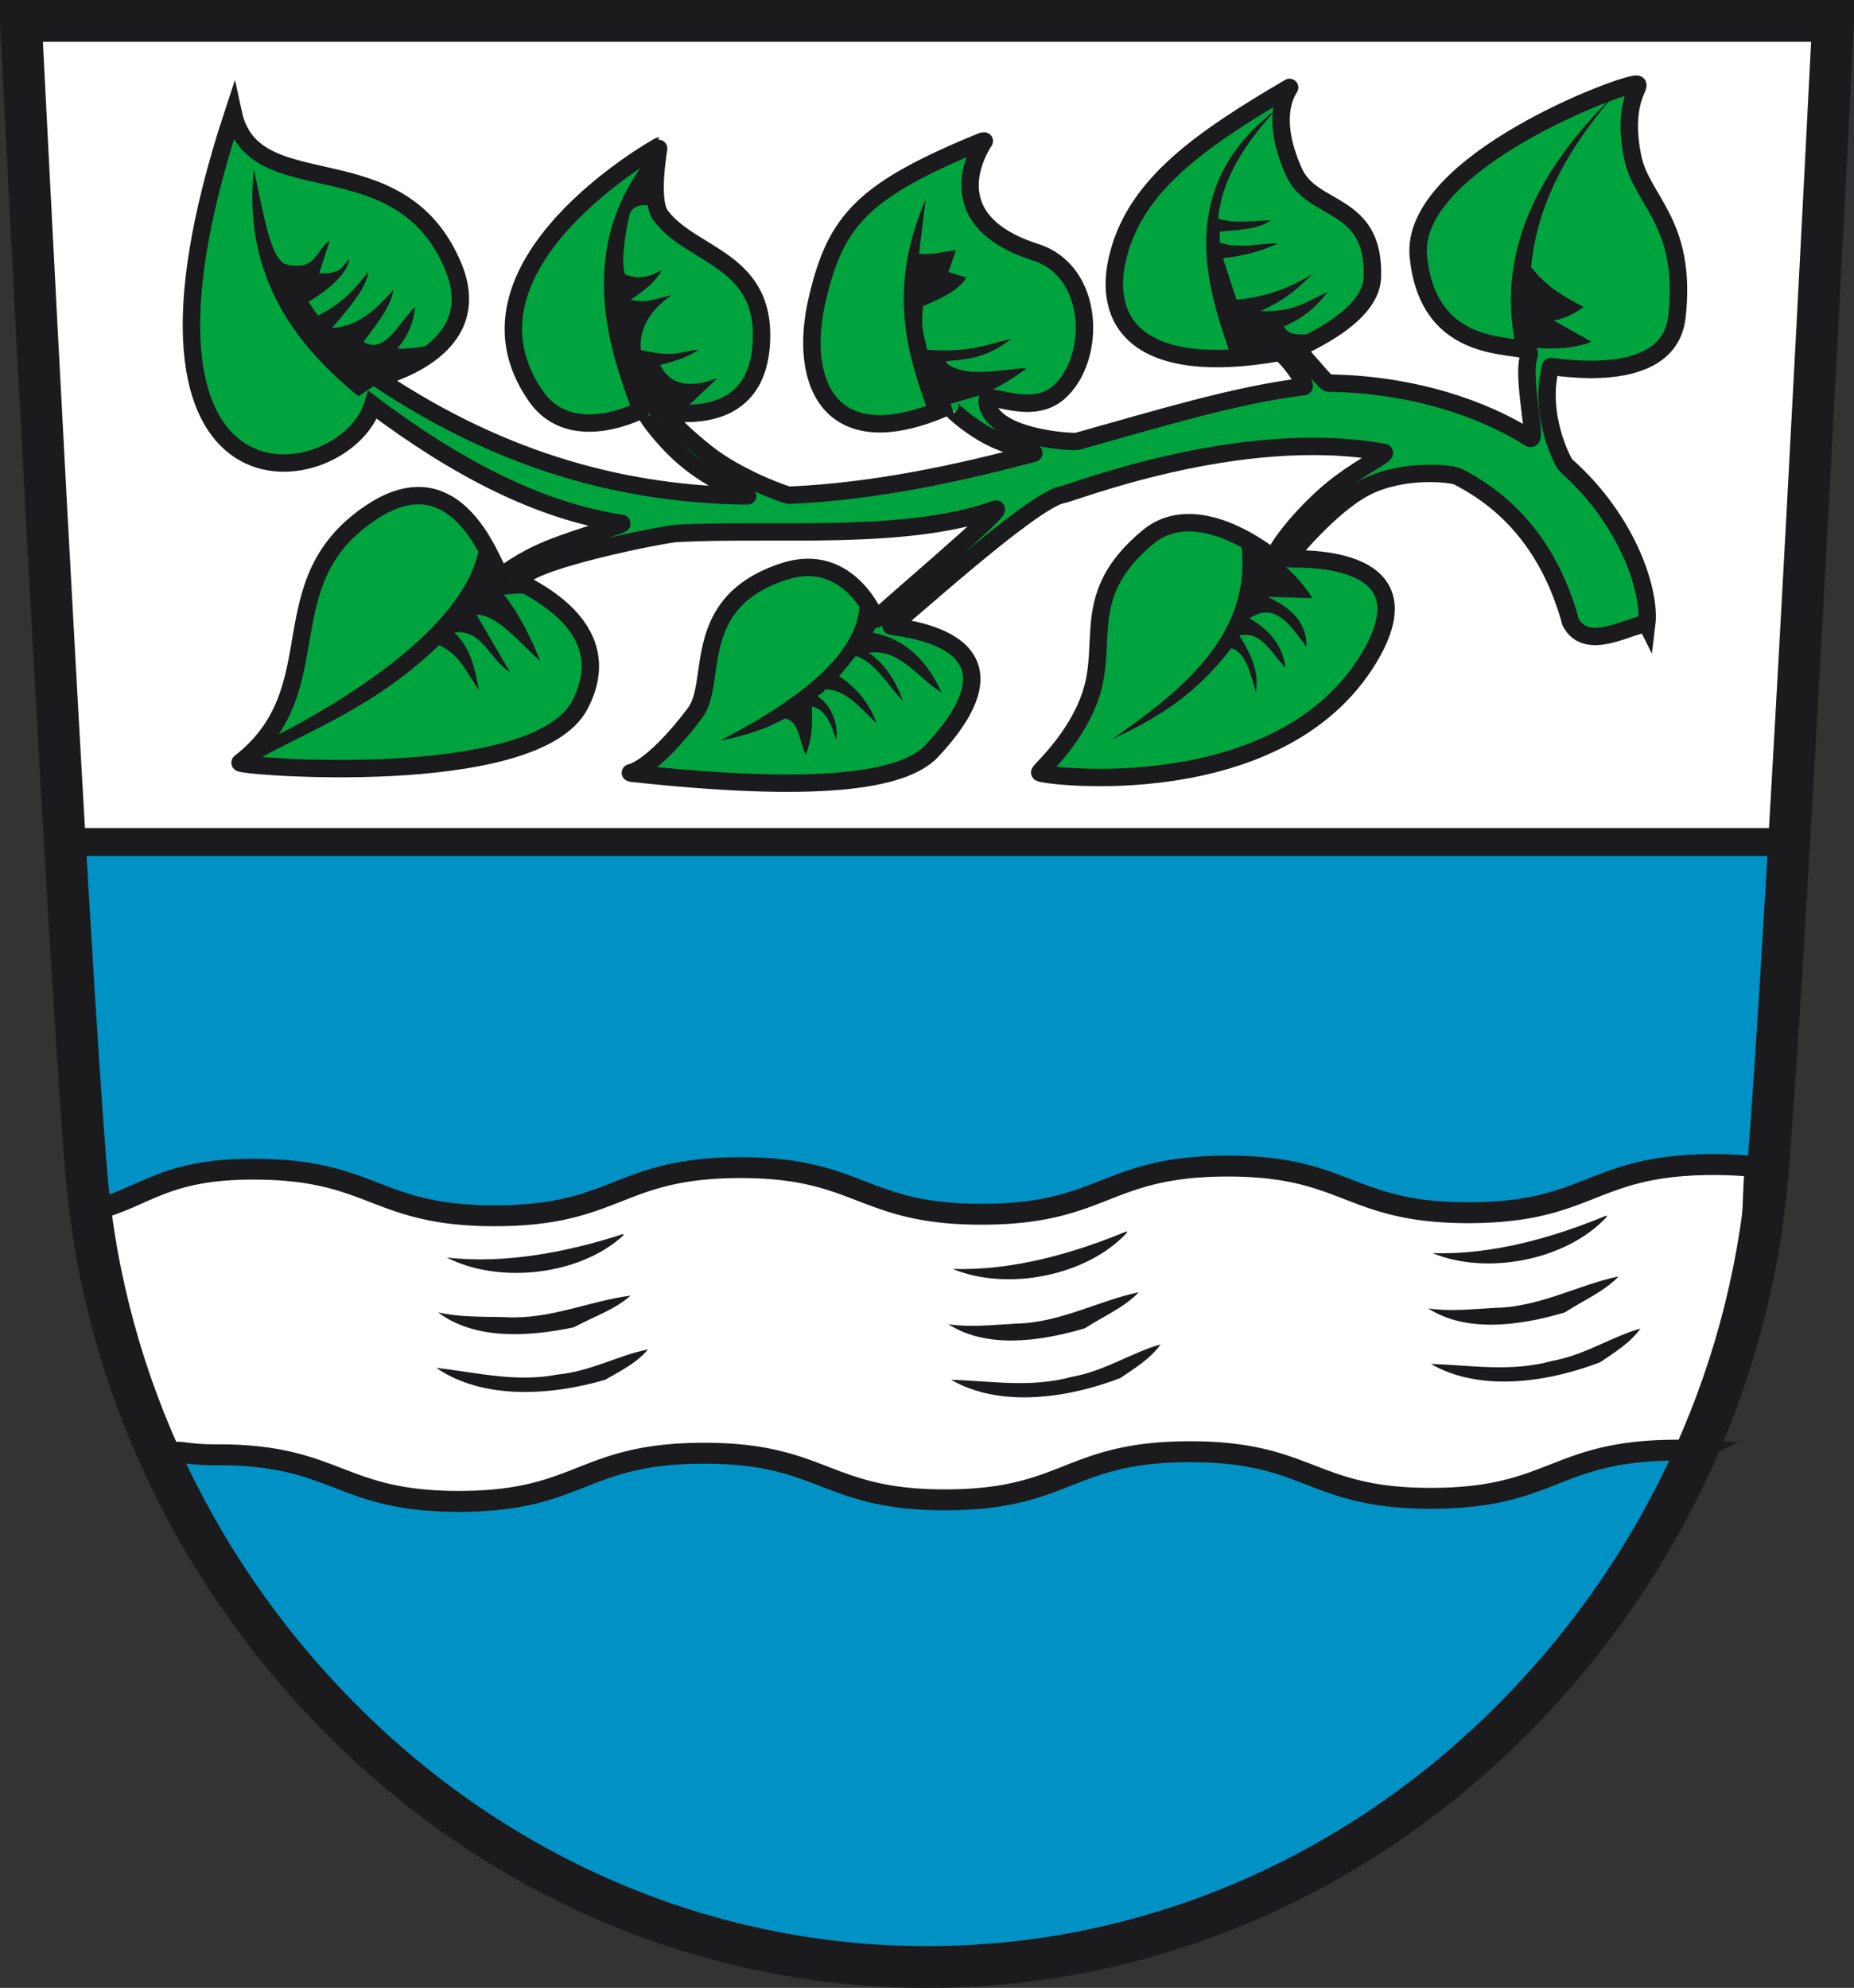 <svg xmlns="http://www.w3.org/2000/svg" version="1.0" width="532.148" height="570.653"><rect width="100%" height="100%" fill="#333333" stroke="none"/><path d="M5.157 10.759s7.23 129.97 13.177 230.937H507.64c5.891-100.642 12.88-230.937 12.88-230.937H5.157" style="fill:#fff;fill-opacity:1;fill-rule:nonzero;stroke:none"/><path d="M17.472 241.696c2.128 36.11 4.951 77.785 6.36 94.18 5.081 59.128 31.755 114.968 75.108 157.23 44.857 43.733 103.057 67.811 163.886 67.811 60.825 0 119.035-24.078 163.886-67.811 43.352-42.262 70.023-98.102 75.1-157.23 1.433-16.666 4.3-57.289 6.47-94.18" style="fill:#0092c5;fill-opacity:1;fill-rule:nonzero;stroke:none"/><path d="M481.006 416.289c-35.017.106-34.969 13.707-69.975 13.819-34.876.11-34.924-13.488-69.791-13.379-34.833.105-34.784 13.707-69.614 13.814-34.94.107-34.984-13.49-69.922-13.38-34.84.113-34.795 13.708-69.633 13.824-34.96.105-35.01-13.494-69.964-13.382-10.662.033-9.515-1.72-15.65.057-9.08-24.63-17.518-48.725-19.705-70.211 15.29-3.97 20.264-11.758 45.61-11.836 34.991-.11 35.04 13.488 70.03 13.382 34.92-.113 34.874-13.713 69.794-13.822 34.925-.105 34.969 13.487 69.89 13.384 35.007-.116 34.968-13.713 69.98-13.827 34.863-.105 34.907 13.496 69.783 13.383 34.832-.105 34.784-13.707 69.612-13.812 4.982-.016 9.255.246 13.022.708-3.04 1.982 3.243 30.847-17.192 81.417a118.953 118.953 0 0 0-6.275-.139" style="fill:#fff;fill-opacity:1;fill-rule:nonzero;stroke:#1b1a1c;stroke-width:6;stroke-miterlimit:4;stroke-dasharray:none;stroke-opacity:1"/><path d="M18.656 23.984S32.115 292.69 37.514 355.507c5.128 59.678 32.05 116.036 75.805 158.69 45.274 44.139 104.014 68.44 165.407 68.44 61.39 0 120.141-24.301 165.408-68.44 43.755-42.654 70.674-99.012 75.798-158.69 5.402-62.818 18.872-331.523 18.872-331.523H18.656z" style="fill:none;stroke:#1b1a1c;stroke-width:12;stroke-linecap:butt;stroke-linejoin:miter;stroke-miterlimit:4;stroke-dasharray:none;stroke-opacity:1" transform="translate(-12.656 -17.984)"/><path d="M30.85 259.68h493.606" style="fill:none;fill-rule:evenodd;stroke:#1b1a1c;stroke-width:8;stroke-linecap:butt;stroke-linejoin:miter;stroke-miterlimit:4;stroke-dasharray:none;stroke-opacity:1" transform="translate(-12.656 -17.984)"/><path d="M-209.998 714.78c-8.311.842-16.995 4.854-26.498 4.914-12.27 1.258-22.982-2.634-34.48-4.94 12.338 10.222 31.74 10.894 47.958 7.63 4.345-2.01 9.48-4.021 13.02-7.604M-213.66 698.964c-11.875.468-23.726 4.894-36.41 2.99-6.735-.748-13.075-1.108-19.025-3.049 9.554 8.652 24.608 9.353 38.455 7.686 5.531-2.412 12.256-4.035 16.98-7.627M-214.16 681.542l-.004-.395c-15.814 3.658-34.413 5.753-51.067 2.292 14.314 9.02 37.676 8.476 51.072-1.897" style="fill:#1b1a1c;fill-opacity:1;fill-rule:nonzero;stroke:none" transform="rotate(-5.027 -3741.39 -3959.506)"/><path d="M-209.998 714.78c-8.311.842-16.995 4.854-26.498 4.914-12.27 1.258-22.982-2.634-34.48-4.94 12.338 10.222 31.74 10.894 47.958 7.63 4.345-2.01 9.48-4.021 13.02-7.604M-213.66 698.964c-11.875.468-23.726 4.894-36.41 2.99-6.735-.748-13.075-1.108-19.025-3.049 9.554 8.652 24.608 9.353 38.455 7.686 5.531-2.412 12.256-4.035 16.98-7.627M-214.16 681.542l-.004-.395c-15.814 3.658-34.413 5.753-51.067 2.292 14.314 9.02 37.676 8.476 51.072-1.897" style="fill:#1b1a1c;fill-opacity:1;fill-rule:nonzero;stroke:none" transform="rotate(-9.612 -1894.102 -2679.472)"/><path d="M-209.998 714.78c-8.311.842-16.995 4.854-26.498 4.914-12.27 1.258-22.982-2.634-34.48-4.94 12.338 10.222 31.74 10.894 47.958 7.63 4.345-2.01 9.48-4.021 13.02-7.604M-213.66 698.964c-11.875.468-23.726 4.894-36.41 2.99-6.735-.748-13.075-1.108-19.025-3.049 9.554 8.652 24.608 9.353 38.455 7.686 5.531-2.412 12.256-4.035 16.98-7.627M-214.16 681.542l-.004-.395c-15.814 3.658-34.413 5.753-51.067 2.292 14.314 9.02 37.676 8.476 51.072-1.897" style="fill:#1b1a1c;fill-opacity:1;fill-rule:nonzero;stroke:none" transform="rotate(-9.612 -1852.245 -3500.748)"/><path d="M168.098 406.575c1.08-8.772-4.886-29.27-23.211-45.532-.828-.735-8.073-14.661-4.375-28.33.11-.41 33.902 6.598 36.245-14.3 3.026-26.992-10.105-33.242-12.673-45.722-3.268-15.882 2.571-20.538 1.27-21.038-2.53-.974-65.52 22.352-62.816 49.484 3.165 31.76 33.619 23.457 31.803 28.255-2.368 6.258 2.684 25.441.18 23.852-13.466-8.547-33.895-15.498-57.847-15.791-.818-.01-7.31-8.425-9.157-9.632-.547-.358 21.354-8.474 21.825-20.64.837-22.195-17.172-18.518-22.485-30.275-7.93-17.549-.603-24.746-1.313-24.329-25.737 15.101-43.788 27.808-49.08 47.89-5.072 19.254 5.249 35.335 45.976 28.236 1.594-.278 8.761 9.7 7.092 9.781-19.486 2.363-41.265 9.077-64.925 15.69-1.156.323-25.305-.956-25.874-11.667-.166-3.131 12.43 4.785 20.602-2.391 10.883-9.557 10.547-34.72-6.642-40.224-30.91-9.898-14.413-32.257-14.59-32.178-34.964 14.255-42.755 22.798-48.103 45.678-5.674 24.277 3.779 46.133 38.21 30.435-1.182.324 5.583 6.17 11.546 9.136 7.108 3.535 13.656 4.28 12.225 4.66-21.966 5.82-45.409 10.92-70.023 12.015-.739.033-14.719-4.902-23.839-12.194-5.684-4.545-10.928-9.415-11.263-11.44-.138-.833 24.708 5.347 26.979-18.585 2.438-25.69-19.796-26.02-28.78-38.08-3.301-4.429-.443-19.906-.456-19.906-.14-.003-61.48 34.278-35.338 71.79 10.427 14.961 31.182 3.501 31.097 3.503-1.16.026 5.395 9.445 13.19 15.564 8.185 6.425 17.632 9.565 16.404 9.551-33.592-.382-69.212-8.965-106.119-33.738-.163-.389 32.243-7.282 21.581-32.406-15.478-36.476-57.25-16.84-63.046-43.773-39.977 121.368 32.153 109.195 40.037 83.798 24.443 18.33 47.85 30.395 71.384 33.987 1.527.234-10.994 3.391-20.853 7.386-7.613 3.086-12.878 7.154-13.598 7.746-1.383 1.137-10.74-35.752-37.088-18.46-30.756 20.184-10.635 50.759-37.925 72.024-1.296 1.01 84.606 8.093 97.53-16.562 12.328-23.52-17.069-34.407-17.116-35.486-.245-5.513 43.317-14.06 45.493-13.787 27.785-1.44 64.636 2.244 90.545-6.783 6.232-2.882-33.907 30.786-33.86 31.425.006.087-7.7-19.741-26.349-13.72-27.68 8.936-18.874 31.753-25.702 40.746-12.82 16.887-18.871 17.116-18.73 17.132 53.663 5.887 78.564 2.442 86.787-6.36 31.656-33.886-12.607-35.278-11.766-35.886 1.673-.38 40.28-36.137 49.332-37.69 1.451.092 50.55-19.67 92.12-12.093 1.682.307-8.144 4.82-15.993 11.605-9.33 8.067-17.001 18.635-15.087 19.25.101.032-21.848-18.734-36.537-6.586-19.996 16.535-11.2 29.848-16.562 45.553-4.415 12.93-14.92 21.743-14.577 22.108.999 1.063 68.758 9.552 94.41-32.73 19.24-31.713-23.08-28.27-22.992-28.716.19-.971 12.163-15.307 22.02-20.413 10.997-5.697 24.955-3.936 26.46-3.174 14.664 7.415 26.627 20.396 32.494 41.846 4.648 8.819 17 .656 21.853.491z" style="fill:#00a43f;fill-opacity:1;fill-rule:evenodd;stroke:#1b1a1c;stroke-width:5;stroke-linecap:butt;stroke-linejoin:miter;stroke-miterlimit:4;stroke-dasharray:none;stroke-opacity:1" transform="translate(304.569 -227.476)"/><path d="M14.532 439.724c20.356-14.142 40.941-30.56 37.041-56.895 6.96 2.935 13.676 5.93 20.636 16.363l-12.881-.399c4.928 2.54 11.198 6.04 11.107 14.395-4.825-6.495-9.033-13.011-16.373-8.224 5.43 3.192 9.479 7.47 10.358 14.239-4.18-4.34-6.938-10.693-13.285-9.325 2.862 4.73 5.75 9.443 4.793 16.401-1.595-5.582-2.958-11.571-7.076-12.737-10.003 13.038-20.777 19.97-34.32 26.182zM-57.94 398.595c1.542 15.391-16.644 29.415-39.992 41.513 7.894-1.551 13.97-3.708 18.543-6.366 4.166.408 4.213 6.7 6.09 10.379 2.125-5.122 1.796-9.425 1.798-13.839 3.91.893 5.555 5.02 6.92 9.549.811-5.035-1.88-10.272-5.07-12.27-.764-.48 2.22-1.46 1.784-2.245 6.296.086 10.352 5.55 14.91 9.81-2.174-6.124-5.993-10.367-10.745-13.544l4.762-5.813c5.423 1.655 9.156 8.379 13.593 12.991-2.126-5.81-5.173-10.7-9.877-13.933 9.177-1.201 14.067 7.395 20.948 11.442-5.134-11.044-12.071-15.67-19.772-17.184 5.16-7.872-2.404-7.197-3.891-10.49zM-227.905 439.978c26.748-13.384 58.936-35.124 61.08-56.965l6.281 9.53 12.13 6.715c-3.981-1.465-4.57-1.75-11.48-1.083 4.655 5.993 8.005 13.068 10.397 19.06-6.103-5.33-12.207-13.26-18.31-13.304l9.646 16.554c-6.115-3.963-7.997-12.424-15.961-11.456 4.82 4.863 5.724 10.059 7.08 16.654-3.687-5.317-5.62-10.393-11.48-12.996-19.066 18.165-36.268 23.884-54.798 34.222l-1.516-.216 6.93-6.715zM-231.76 276.414c-2.841 28.487 10.002 48.585 30.095 64.805 0 0 24.994-16.733 24.478-15.85-.668 1.141-13.052 2.77-13.242 2.006 3.571-4.262 4.628-8.106 5.016-11.837-4.736 4.521-8.635 13.788-14.823 10.083 3.887-5.136 7.843-10.284 8.603-14.899-4.817 5.241-9.705 10.376-17.661 10.907 5.17-5.939 9.998-11.762 10.438-16.123-3.52 4.346-6.762 8.727-14.431 12.555l-2.755-3.922c7.15-4.35 11.038-8.43 11.769-12.245-2.161 1.63-1.674 4.319-8.695 4.004l3.077-9.42c-3.998 2.53-3.623 9.035-12.84 6.82-4.67-2.199-6.545-16.966-9.23-28.088l.2 1.204zM-117.154 271.091c-23.013 26.948-12.326 57.093-6.1 73.977 5.33-.435 8.606 5.435 15.225-.16l9.43-8.88c-2.352.661-12.124 5.008-16.493-3.783 5.042-1.185 8.575-2.672 11.075-4.366-5.21.179-6 2.569-16.622.043-.472-5.712 2.128-10.984 8.774-15.679-3.74.643-6.609 2.45-11.719 1.266 4.074-2.649 7.461-5.435 9.004-8.59-3.3 2.023-6.769 2.858-10.576 1.329-1.71-4.466 1.218-16.886 1.297-17.178.99-3.675 7.044-3.076 6.841-1.508-.04.306 1.177-12.06-.136-16.471zM-38.87 284.66c-11.297 26.28-5.04 44.787.576 60.622l15.034-4.355c6.095-2.536 9.67-5.07 13.287-7.606-.554-.597-8.586 1.095-15.035.893-4.206-.132-7.739-1.726-8.084-3.019 4.399-.65 10.855-.15 18.776-6.46-6.48 1.428-11.393 4.049-24.182 3.144-.528-3.77-1.962-5.125-1.125-12.536 5.25-2.18 10.199-4.511 12.442-8.195l-5.175-1.57 2.17-6.295c-3.56.4-7.473 1.508-10.581 1.006l1.896-15.63zM61.633 259.004c-32.003 24.243-16.974 57.332-12.937 70.704 9.753-.608 19.674-1.03 25.358-6.16-3.425-.683-7.984 1.278-10.16-2.32 7.413-3.312 9.76-6.623 12.698-9.935-5.661 2.231-8.678 5.785-19.427 5.471 8.936-4.013 11.388-7.437 15.548-11.017-7.46 4.8-14.919 7.119-22.378 7.735l-3.89-11.885c7.283-.795 12.199-2.574 15.885-4.268-5.595-.07-11.19 1.708-16.785-.216l.019-3.135c5.224-.596 10.855-.513 14.767-3.294-5.17.15-10.538 1.098-15.28-.461.87-8.787 5.048-18.723 16.582-31.219zM158.993 254.409c-22.07 21.691-34.251 45.36-28.464 72.622 7.518.517 15.081 1.195 21.695-1.45l-10.778-6.07c4.5-.966 6.296-2.474 8.583-3.884-5.046-2.775-10.091-5.104-15.136-11.462 1.363-14.564 7.438-30.556 24.1-49.756z" style="fill:#1b1a1c;fill-opacity:1;fill-rule:evenodd;stroke:none;stroke-width:1px;stroke-linecap:butt;stroke-linejoin:miter;stroke-opacity:1" transform="translate(304.569 -227.476)"/></svg>